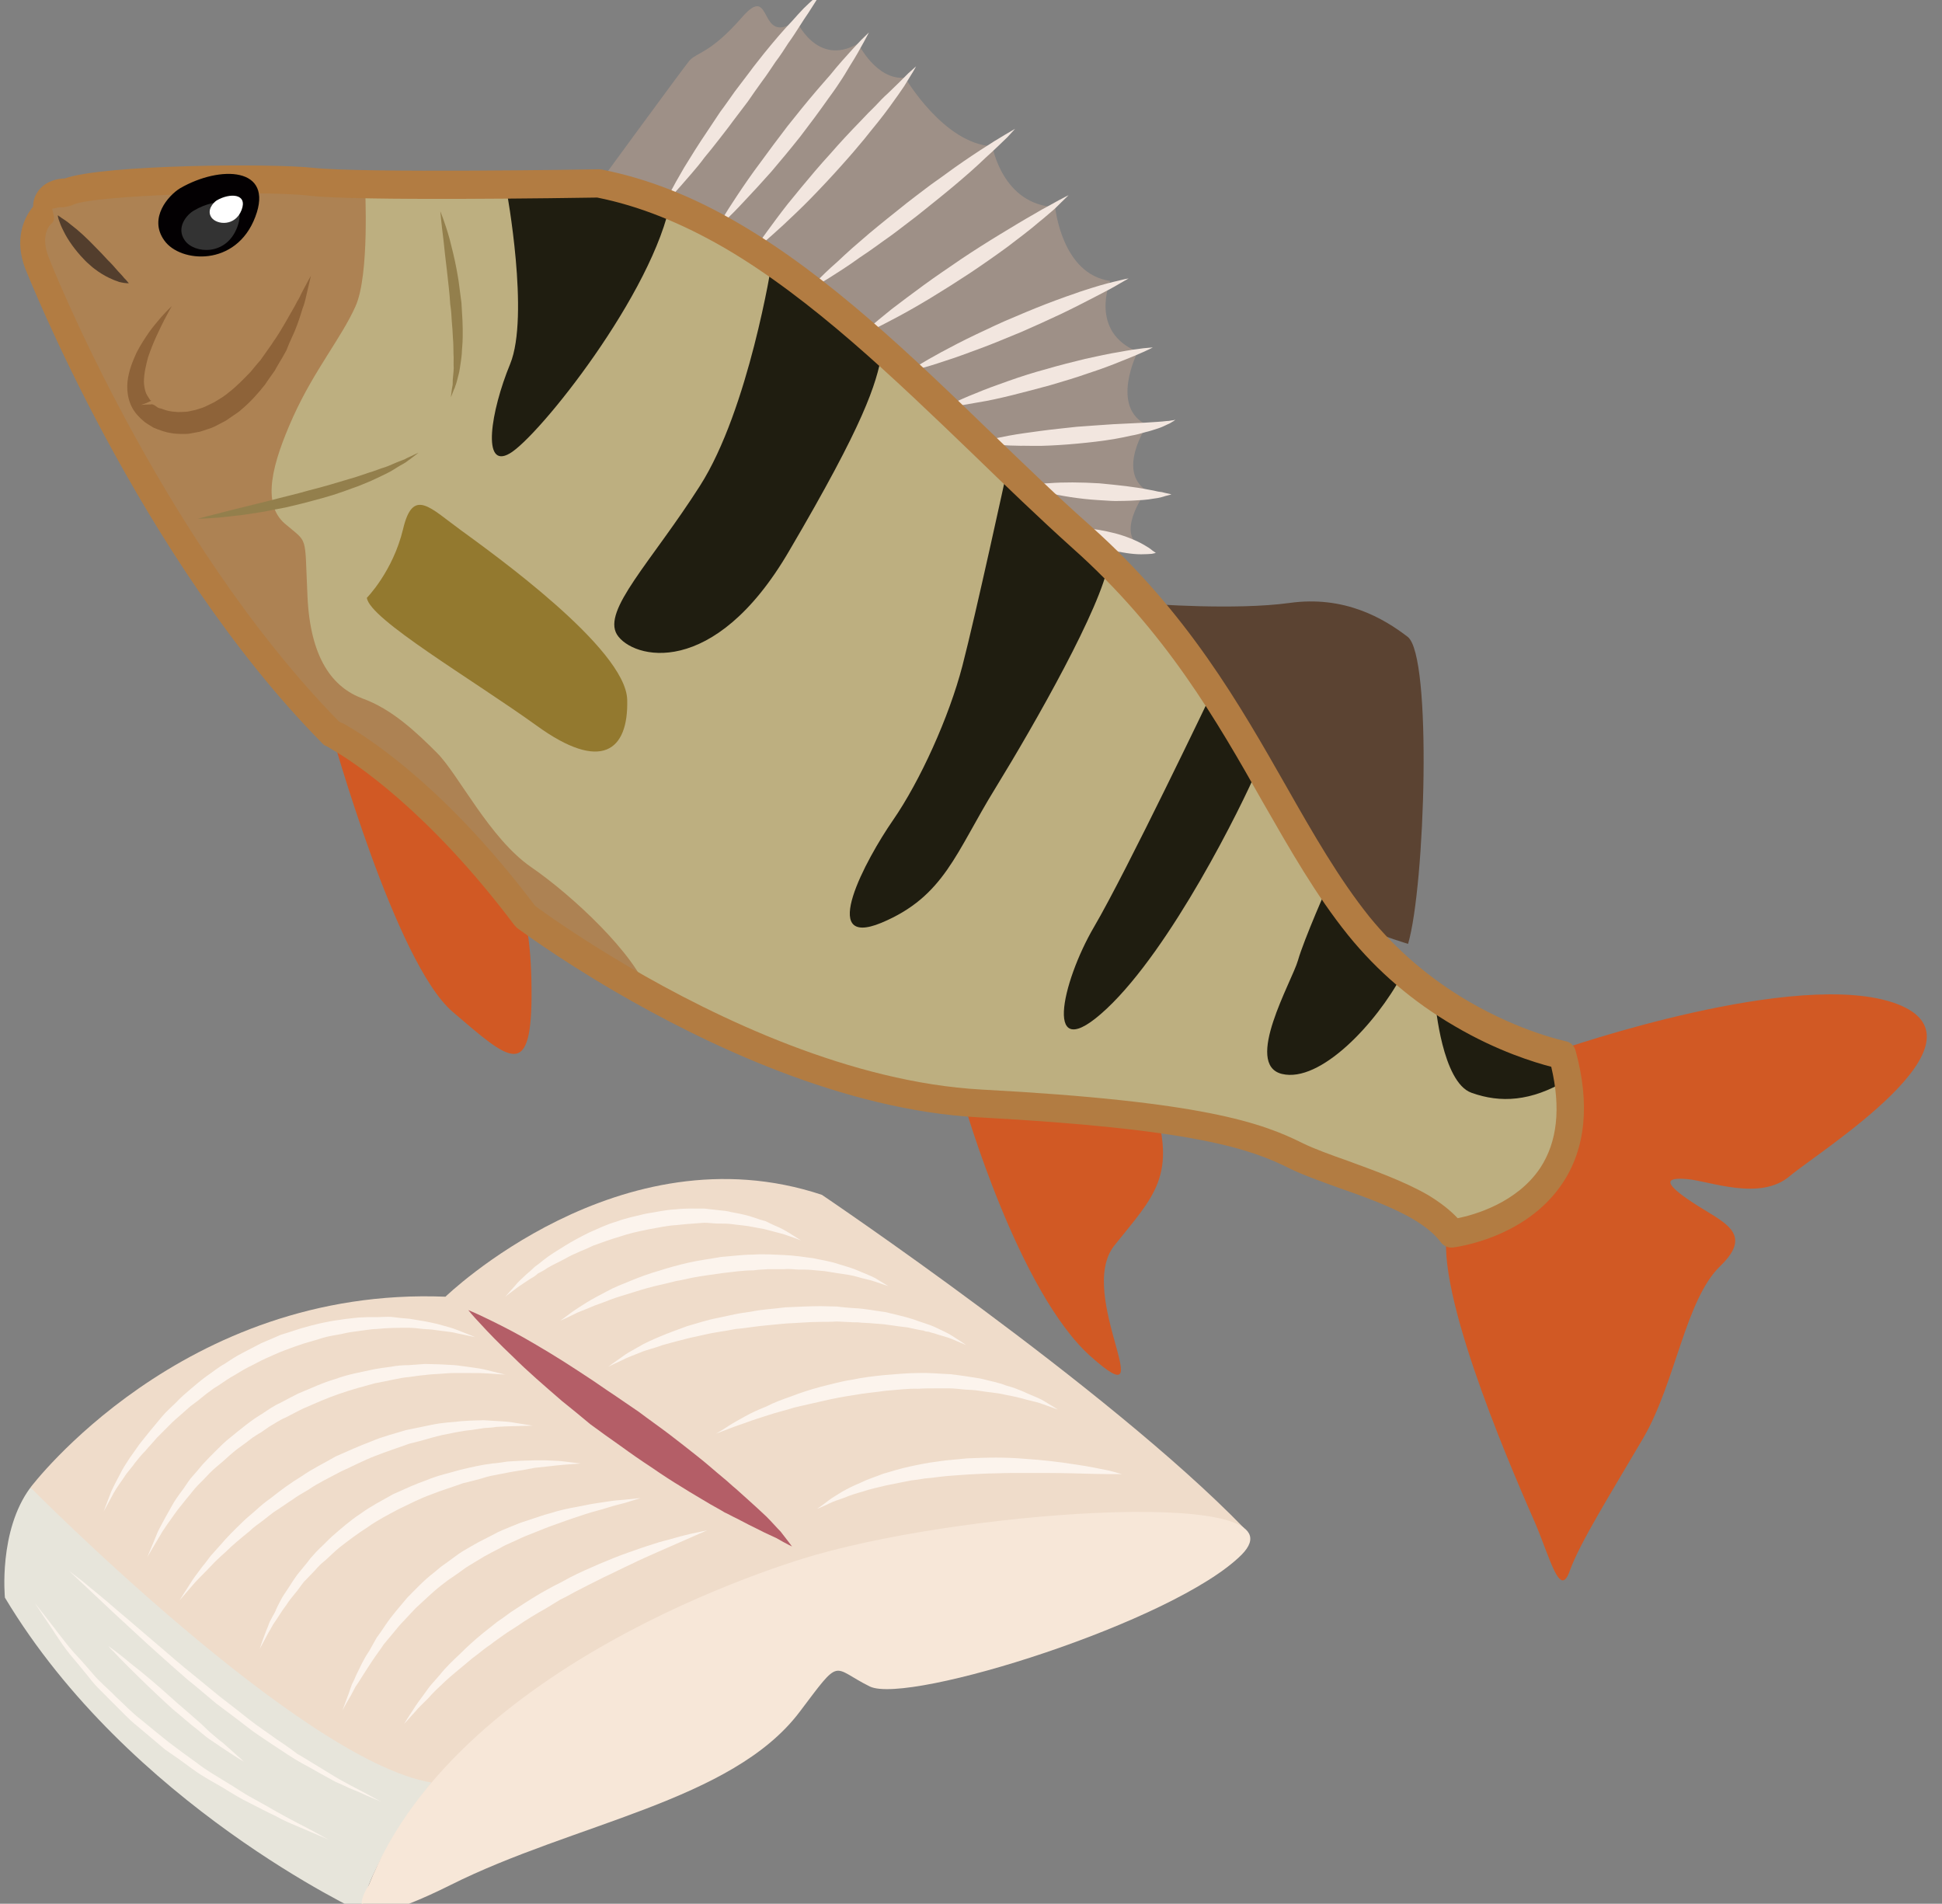 <?xml version="1.0" encoding="UTF-8" standalone="no"?>
<!-- Created with Inkscape (http://www.inkscape.org/) -->

<svg
   xmlns:dc="http://purl.org/dc/elements/1.1/"
   xmlns:cc="http://creativecommons.org/ns#"
   xmlns:rdf="http://www.w3.org/1999/02/22-rdf-syntax-ns#"
   xmlns:svg="http://www.w3.org/2000/svg"
   xmlns="http://www.w3.org/2000/svg"
   xmlns:sodipodi="http://sodipodi.sourceforge.net/DTD/sodipodi-0.dtd"
   xmlns:inkscape="http://www.inkscape.org/namespaces/inkscape"
   width="1636.426mm"
   height="1604.127mm"
   viewBox="0 0 1636.426 1604.127"
   version="1.1"
   id="svg8"
   inkscape:version="0.92.4 (5da689c313, 2019-01-14)"
   sodipodi:docname="Okoun filet.svg">
  <rect x="0" y="0" width="1636.426" height="1604.127" fill="#808080" stroke="none"/>
  <defs
     id="defs2">
    <style
       type="text/css"
       id="style2">
   <![CDATA[
    .fil2 {fill:#F7E7D8;fill-rule:nonzero}
    .fil1 {fill:#E7E5DB;fill-rule:nonzero}
    .fil7 {fill:black;fill-rule:nonzero}
    .fil10 {fill:#3D3633;fill-rule:nonzero}
    .fil9 {fill:#3F3936;fill-rule:nonzero}
    .fil6 {fill:#443D3A;fill-rule:nonzero}
    .fil5 {fill:#9E8F85;fill-rule:nonzero}
    .fil8 {fill:#AAA5A2;fill-rule:nonzero}
    .fil3 {fill:#B45E67;fill-rule:nonzero}
    .fil0 {fill:#EFDCCA;fill-rule:nonzero}
    .fil4 {fill:#FCF4ED;fill-rule:nonzero}
   ]]>
  </style>
    <style
       type="text/css"
       id="style2-9">
   <![CDATA[
    .fil18 {fill:#201C11;fill-rule:nonzero}
    .fil16 {fill:#3D2D0E;fill-rule:nonzero}
    .fil10 {fill:#442F1E;fill-rule:nonzero}
    .fil22 {fill:#514424;fill-rule:nonzero}
    .fil15 {fill:#544219;fill-rule:nonzero}
    .fil9 {fill:#605232;fill-rule:nonzero}
    .fil20 {fill:#756740;fill-rule:nonzero}
    .fil25 {fill:#77644D;fill-rule:nonzero}
    .fil17 {fill:#846939;fill-rule:nonzero}
    .fil24 {fill:#876348;fill-rule:nonzero}
    .fil12 {fill:#938675;fill-rule:nonzero}
    .fil8 {fill:#998C6C;fill-rule:nonzero}
    .fil19 {fill:#9B7359;fill-rule:nonzero}
    .fil11 {fill:#9E9078;fill-rule:nonzero}
    .fil13 {fill:#A7A090;fill-rule:nonzero}
    .fil14 {fill:#BCB5A4;fill-rule:nonzero}
    .fil3 {fill:#BDAA88;fill-rule:nonzero}
    .fil4 {fill:#CCB081;fill-rule:nonzero}
    .fil6 {fill:#CFB484;fill-rule:nonzero}
    .fil23 {fill:#D6C5AE;fill-rule:nonzero}
    .fil5 {fill:#D9A882;fill-rule:nonzero}
    .fil21 {fill:#E2D8C3;fill-rule:nonzero}
    .fil7 {fill:#E6C0A8;fill-rule:nonzero}
    .fil1 {fill:#EBD1A4;fill-rule:nonzero}
    .fil2 {fill:#EBDDC5;fill-rule:nonzero}
    .fil0 {fill:#F7ECD9;fill-rule:nonzero}
   ]]>
  </style>
    <style
       type="text/css"
       id="style2-1">
   <![CDATA[
    .fil12 {fill:#030002;fill-rule:nonzero}
    .fil6 {fill:#1F1D10;fill-rule:nonzero}
    .fil13 {fill:#333333;fill-rule:nonzero}
    .fil7 {fill:#533E2D;fill-rule:nonzero}
    .fil2 {fill:#5B4332;fill-rule:nonzero}
    .fil10 {fill:#8E6339;fill-rule:nonzero}
    .fil9 {fill:#93792F;fill-rule:nonzero}
    .fil8 {fill:#937F4C;fill-rule:nonzero}
    .fil0 {fill:#9E9087;fill-rule:nonzero}
    .fil5 {fill:#AD8253;fill-rule:nonzero}
    .fil11 {fill:#B27C42;fill-rule:nonzero}
    .fil4 {fill:#BDAF80;fill-rule:nonzero}
    .fil3 {fill:#D15924;fill-rule:nonzero}
    .fil1 {fill:#F2E6DF;fill-rule:nonzero}
    .fil14 {fill:white;fill-rule:nonzero}
   ]]>
  </style>
    <style
       type="text/css"
       id="style2-2">
   <![CDATA[
    .fil2 {fill:#F7E7D8;fill-rule:nonzero}
    .fil1 {fill:#E7E5DB;fill-rule:nonzero}
    .fil7 {fill:black;fill-rule:nonzero}
    .fil10 {fill:#3D3633;fill-rule:nonzero}
    .fil9 {fill:#3F3936;fill-rule:nonzero}
    .fil6 {fill:#443D3A;fill-rule:nonzero}
    .fil5 {fill:#9E8F85;fill-rule:nonzero}
    .fil8 {fill:#AAA5A2;fill-rule:nonzero}
    .fil3 {fill:#B45E67;fill-rule:nonzero}
    .fil0 {fill:#EFDCCA;fill-rule:nonzero}
    .fil4 {fill:#FCF4ED;fill-rule:nonzero}
   ]]>
  </style>
  </defs>
  <sodipodi:namedview
     id="base"
     pagecolor="#ffffff"
     bordercolor="#666666"
     borderopacity="1.0"
     inkscape:pageopacity="0.0"
     inkscape:pageshadow="2"
     inkscape:zoom="0.0875"
     inkscape:cx="2957.9047"
     inkscape:cy="3054.4926"
     inkscape:document-units="mm"
     inkscape:current-layer="g3575"
     showgrid="false"
     inkscape:window-width="1920"
     inkscape:window-height="1001"
     inkscape:window-x="-9"
     inkscape:window-y="-9"
     inkscape:window-maximized="1" />
  <g
     inkscape:label="Vrstva 1"
     inkscape:groupmode="layer"
     id="layer1"
     transform="translate(827.287,624.225)">
    <g
       id="g3575"
       transform="matrix(1.894,0,0,-1.894,-131.428,292.18)">
 
 
 

 
 

 
 <g
   transform="matrix(0.136,0.03,0.03,-0.136,-1798.217,1806.436)"
   id="Vrstva_x0020_1-7">

  <path
   d="m 9729,12471 c 0,0 337,-297 366,-320 29,-22 71,-8 195,-100 123,-91 26,107 167,48 0,0 32,161 177,114 0,0 31,128 123,139 0,0 75,233 225,274 0,0 -9,189 154,233 0,0 -26,214 121,268 0,0 -102,144 37,240 0,0 -127,154 -21,235 0,0 -128,121 -47,204 0,0 -116,99 -65,163 0,0 -116,-10 -115,107 l -940,-960 z"
   style="fill:#9e9087;fill-rule:nonzero"
   id="path7-0"
   class="fil0"
   inkscape:connector-curvature="0" />

  <path
   d="m 9918,12580 c 0,0 8,-10 24,-28 15,-18 37,-43 64,-72 28,-29 60,-62 96,-96 18,-17 36,-35 55,-53 20,-17 39,-35 59,-53 20,-17 40,-34 60,-51 19,-17 40,-33 59,-49 39,-31 76,-59 109,-81 16,-12 31,-22 44,-31 14,-9 27,-16 37,-22 20,-12 31,-18 31,-18 0,0 -9,10 -25,26 -9,9 -19,19 -30,30 -12,11 -25,24 -39,38 -14,14 -29,29 -46,44 -16,16 -33,33 -52,49 -18,17 -36,35 -56,52 -19,17 -39,35 -58,53 -20,17 -40,34 -60,51 -19,17 -39,33 -58,49 -19,16 -38,31 -56,45 -17,15 -34,28 -50,40 -32,24 -58,43 -78,57 -19,13 -30,20 -30,20 z"
   style="fill:#f2e6df;fill-rule:nonzero"
   id="path9-3"
   class="fil1"
   inkscape:connector-curvature="0" />

  <path
   d="m 10066,12692 c 0,0 8,-9 23,-25 15,-16 37,-38 64,-64 27,-26 59,-56 94,-86 35,-31 72,-63 110,-95 38,-31 77,-62 114,-90 18,-14 37,-27 54,-40 16,-13 32,-25 47,-36 30,-22 56,-40 74,-52 19,-12 29,-18 29,-18 0,0 -7,9 -22,26 -14,16 -35,40 -61,66 -13,14 -27,29 -43,44 -15,15 -32,30 -49,45 -35,32 -72,64 -110,96 -38,31 -78,62 -115,90 -37,27 -73,52 -104,73 -30,21 -57,38 -75,49 -19,11 -30,17 -30,17 z"
   style="fill:#f2e6df;fill-rule:nonzero"
   id="path11-9"
   class="fil1"
   inkscape:connector-curvature="0" />

  <path
   d="m 10167,12786 c 0,0 9,-9 25,-24 16,-14 39,-35 67,-59 14,-12 29,-25 45,-38 17,-13 34,-27 52,-41 36,-28 75,-58 115,-86 39,-29 80,-57 118,-82 19,-13 37,-25 55,-36 17,-12 34,-23 50,-32 31,-19 57,-35 75,-47 19,-11 30,-17 30,-17 0,0 -8,10 -23,25 -8,8 -17,18 -28,29 -11,10 -23,22 -37,34 -27,25 -60,53 -96,81 -18,15 -36,29 -56,44 -19,15 -39,29 -58,43 -40,29 -81,57 -119,82 -38,25 -75,47 -107,66 -31,18 -58,33 -77,43 -19,10 -31,15 -31,15 z"
   style="fill:#f2e6df;fill-rule:nonzero"
   id="path13-1"
   class="fil1"
   inkscape:connector-curvature="0" />

  <path
   d="m 10307,12949 c 0,0 11,-8 31,-21 19,-12 47,-30 82,-49 17,-10 35,-21 55,-32 20,-11 41,-22 63,-34 22,-11 44,-23 67,-34 24,-12 47,-23 71,-35 23,-11 47,-22 71,-33 23,-11 47,-20 69,-30 45,-20 88,-37 125,-51 37,-14 68,-25 90,-32 22,-7 34,-11 34,-11 0,0 -11,8 -30,21 -20,12 -48,30 -82,49 -34,21 -74,43 -118,66 -22,11 -44,23 -67,34 -24,12 -47,23 -71,35 -24,11 -47,22 -71,33 -23,11 -47,20 -69,30 -23,10 -45,19 -66,27 -21,9 -40,17 -59,24 -37,14 -68,25 -90,32 -22,7 -35,11 -35,11 z"
   style="fill:#f2e6df;fill-rule:nonzero"
   id="path15-3"
   class="fil1"
   inkscape:connector-curvature="0" />

  <path
   d="m 10444,13124 c 0,0 11,-7 30,-17 19,-11 47,-25 81,-42 34,-16 74,-34 117,-53 43,-19 89,-37 136,-56 46,-18 93,-35 137,-50 44,-15 85,-29 121,-40 18,-6 34,-11 49,-15 14,-4 27,-8 37,-11 21,-6 34,-9 34,-9 0,0 -11,7 -29,18 -10,6 -21,14 -35,21 -14,7 -29,16 -46,24 -33,18 -73,36 -116,56 -43,19 -89,38 -135,56 -47,18 -94,35 -138,50 -44,15 -86,28 -122,38 -36,10 -66,18 -88,23 -21,5 -33,7 -33,7 z"
   style="fill:#f2e6df;fill-rule:nonzero"
   id="path17-3"
   class="fil1"
   inkscape:connector-curvature="0" />

  <path
   d="m 10567,13271 c 0,0 11,-5 31,-12 20,-7 49,-16 83,-26 35,-10 76,-21 119,-31 44,-10 90,-21 137,-29 47,-9 94,-17 138,-23 22,-3 44,-6 64,-8 20,-3 40,-4 58,-6 35,-3 65,-4 86,-4 21,-1 33,0 33,0 0,0 -12,4 -32,10 -21,7 -49,15 -84,24 -34,9 -75,20 -118,30 -44,10 -91,20 -137,29 -47,8 -94,17 -138,23 -44,6 -85,12 -121,15 -36,4 -65,6 -86,7 -21,1 -33,1 -33,1 z"
   style="fill:#f2e6df;fill-rule:nonzero"
   id="path19-6"
   class="fil1"
   inkscape:connector-curvature="0" />

  <path
   d="m 10652,13407 c 0,0 11,-3 30,-7 19,-4 46,-10 78,-15 32,-6 70,-11 111,-16 40,-5 83,-9 127,-11 43,-3 87,-4 127,-5 41,0 79,0 111,2 33,1 60,3 79,5 18,2 29,4 29,4 0,0 -11,3 -30,7 -19,4 -46,9 -78,14 -33,6 -71,11 -111,15 -40,5 -83,8 -126,11 -43,2 -87,4 -127,5 -41,1 -79,1 -111,-1 -33,-1 -60,-3 -79,-4 -19,-2 -30,-4 -30,-4 z"
   style="fill:#f2e6df;fill-rule:nonzero"
   id="path21-5"
   class="fil1"
   inkscape:connector-curvature="0" />

  <path
   d="m 10734,13540 c 0,0 10,0 28,-1 17,0 42,0 72,1 31,1 65,4 102,7 38,3 77,8 116,12 39,6 78,11 115,17 36,6 70,12 100,17 14,2 27,4 39,6 12,2 22,3 31,4 9,2 15,1 20,2 5,0 8,0 8,0 0,0 -3,1 -7,3 -5,1 -12,5 -21,6 -9,2 -20,5 -32,6 -12,1 -27,3 -42,3 -15,1 -31,2 -49,1 -17,0 -35,0 -54,-1 -38,-2 -77,-6 -117,-11 -40,-5 -79,-11 -115,-18 -19,-4 -36,-8 -53,-12 -16,-3 -32,-8 -46,-11 -29,-8 -53,-16 -70,-21 -16,-6 -25,-10 -25,-10 z"
   style="fill:#f2e6df;fill-rule:nonzero"
   id="path23-1"
   class="fil1"
   inkscape:connector-curvature="0" />

  <path
   d="m 10853,13708 c 0,0 8,0 21,1 13,1 32,3 53,7 44,6 101,19 157,35 28,9 55,18 81,27 25,9 49,18 69,27 10,4 19,8 27,12 9,3 16,6 21,9 12,5 19,9 19,9 0,0 -7,1 -21,1 -6,1 -15,1 -24,1 -9,-1 -19,-1 -30,-2 -12,-1 -24,-3 -36,-5 -13,-2 -26,-4 -40,-7 -13,-3 -27,-5 -41,-9 -14,-4 -28,-8 -42,-12 -56,-16 -111,-38 -150,-57 -20,-10 -36,-19 -47,-26 -11,-6 -17,-11 -17,-11 z"
   style="fill:#f2e6df;fill-rule:nonzero"
   id="path25-7"
   class="fil1"
   inkscape:connector-curvature="0" />

  <path
   d="m 10960,13873 c 0,0 5,0 13,1 9,1 20,3 34,7 27,7 60,21 92,37 31,16 60,36 81,55 10,9 18,17 23,24 6,6 9,10 9,10 0,0 -5,0 -13,0 -8,-1 -20,-3 -34,-6 -27,-6 -61,-19 -93,-36 -32,-17 -61,-38 -81,-57 -10,-10 -18,-18 -23,-25 -6,-6 -8,-10 -8,-10 z"
   style="fill:#f2e6df;fill-rule:nonzero"
   id="path27-3"
   class="fil1"
   inkscape:connector-curvature="0" />

  <path
   d="m 11156,14161 c 0,0 264,80 439,94 176,14 282,112 345,187 64,76 -117,789 -210,958 0,0 -63,-34 -141,-90 l -330,-420 z"
   style="fill:#5b4332;fill-rule:nonzero"
   id="path29-7"
   class="fil2"
   inkscape:connector-curvature="0" />

  <path
   d="m 10235,15590 c 0,0 39,629 222,880 183,252 -7,-204 149,-331 157,-127 248,-174 219,-432 0,0 -425,-219 -590,-117 z"
   style="fill:#d15924;fill-rule:nonzero"
   id="path31-9"
   class="fil3"
   inkscape:connector-curvature="0" />

  <path
   d="m 12133,15835 c 0,0 799,-95 1081,89 282,185 -342,405 -453,463 -110,59 -254,-40 -322,-61 -69,-22 -78,-4 1,77 78,81 174,136 42,217 -132,81 -219,332 -358,483 -139,150 -270,283 -321,364 -50,81 -52,-48 -75,-172 -24,-123 -153,-751 -77,-965 l 199,-285 z"
   style="fill:#d15924;fill-rule:nonzero"
   id="path33-2"
   class="fil3"
   inkscape:connector-curvature="0" />

  <path
   d="m 8517,14002 c 0,0 41,762 186,953 145,192 200,276 262,-20 63,-297 -4,-318 -4,-318 l -68,-342 z"
   style="fill:#d15924;fill-rule:nonzero"
   id="path35-8"
   class="fil3"
   inkscape:connector-curvature="0" />

  <path
   d="m 9729,12471 c 0,0 -753,-153 -896,-203 -143,-49 -686,-157 -770,-135 0,0 -75,-20 -74,46 0,0 -83,39 -64,155 0,0 148,960 592,1668 0,0 245,193 478,705 0,0 603,706 1290,897 687,190 843,293 951,381 108,87 372,208 431,349 0,0 495,50 468,-481 0,0 -353,-154 -546,-543 -194,-389 -220,-882 -597,-1404 -378,-521 -717,-1198 -1263,-1435 z"
   style="fill:#bdaf80;fill-rule:nonzero"
   id="path37-9"
   class="fil4"
   inkscape:connector-curvature="0" />

  <path
   d="m 9326,15029 c -15,-129 -168,-353 -279,-472 -110,-118 -163,-340 -215,-421 -51,-80 -111,-168 -195,-221 -84,-54 -136,-159 -101,-358 34,-198 39,-161 -21,-241 -59,-79 2,-196 100,-328 98,-131 205,-213 270,-301 66,-88 112,-366 112,-366 l -3,-9 c -72,-18 -131,-33 -161,-44 -143,-49 -686,-157 -769,-135 0,0 -76,-20 -75,46 0,0 -83,39 -64,155 0,0 148,960 593,1668 0,0 244,193 477,705 0,0 126,147 328,325 z"
   style="fill:#ad8253;fill-rule:nonzero"
   id="path39-9"
   class="fil5"
   inkscape:connector-curvature="0" />

  <path
   d="m 10214,12837 c 0,0 -173,442 -378,647 -205,205 -391,321 -361,407 31,86 270,209 594,-142 325,-350 386,-459 426,-553 0,0 -205,-288 -281,-359 z"
   style="fill:#1f1d10;fill-rule:nonzero"
   id="path41-7"
   class="fil6"
   inkscape:connector-curvature="0" />

  <path
   d="m 10802,13653 c 0,0 -194,422 -271,573 -77,151 -212,331 -323,434 -111,103 -324,350 -107,312 216,-39 281,-169 449,-342 168,-174 456,-493 508,-625 0,0 -188,-289 -256,-352 z"
   style="fill:#1f1d10;fill-rule:nonzero"
   id="path43-6"
   class="fil6"
   inkscape:connector-curvature="0" />

  <path
   d="m 11290,14483 c 0,0 -388,497 -528,648 -139,150 -261,409 -17,264 244,-145 559,-537 637,-646 0,0 -24,-203 -92,-266 z"
   style="fill:#1f1d10;fill-rule:nonzero"
   id="path45-5"
   class="fil6"
   inkscape:connector-curvature="0" />

  <path
   d="m 11526,15154 c 0,0 -119,162 -151,222 -33,61 -242,287 -128,343 113,55 328,-92 442,-225 0,0 -183,-251 -163,-340 z"
   style="fill:#1f1d10;fill-rule:nonzero"
   id="path47-4"
   class="fil6"
   inkscape:connector-curvature="0" />

  <path
   d="m 11774,15606 c 0,0 -33,249 51,302 84,53 180,68 305,27 l 5,-82 c 0,0 -310,-192 -361,-247 z"
   style="fill:#1f1d10;fill-rule:nonzero"
   id="path49-8"
   class="fil6"
   inkscape:connector-curvature="0" />

  <path
   d="m 9436,12431 c 0,0 -14,406 -108,542 -94,135 -162,311 -63,279 100,-31 561,-403 678,-682 0,0 -181,-84 -214,-99 0,0 -214,-49 -293,-40 z"
   style="fill:#1f1d10;fill-rule:nonzero"
   id="path51-4"
   class="fil6"
   inkscape:connector-curvature="0" />

  <path
   d="m 8019,12198 c 0,0 4,4 10,11 6,6 15,15 24,27 20,23 42,55 62,88 10,16 20,32 29,48 10,15 18,30 25,43 4,6 7,12 10,17 3,6 5,10 8,14 4,8 7,13 7,13 0,0 -6,-1 -14,-4 -5,-2 -10,-4 -16,-7 -5,-4 -12,-7 -18,-12 -13,-9 -27,-21 -40,-35 -6,-7 -13,-14 -19,-23 -6,-8 -12,-16 -17,-25 -21,-34 -37,-72 -44,-102 -4,-15 -6,-28 -7,-38 -1,-9 0,-15 0,-15 z"
   style="fill:#533e2d;fill-rule:nonzero"
   id="path53-7"
   class="fil7"
   inkscape:connector-curvature="0" />

  <path
   d="m 8247,13241 c 0,0 47,-2 116,-4 34,-1 75,-2 118,-3 43,-2 89,-2 134,-5 46,-1 92,-5 135,-8 21,-1 42,-4 62,-6 19,-1 38,-5 55,-6 17,-2 32,-6 46,-8 7,-1 14,-2 20,-3 6,-2 11,-3 16,-4 20,-5 32,-7 32,-7 0,0 -11,5 -30,14 -5,2 -10,4 -16,7 -5,2 -12,4 -19,6 -13,4 -29,11 -46,15 -17,4 -36,9 -56,13 -19,3 -40,8 -62,10 -22,3 -44,6 -67,8 -23,2 -46,3 -70,4 -23,1 -46,2 -69,2 -23,1 -45,-1 -67,-1 -21,0 -42,-2 -62,-3 -20,-1 -39,-3 -56,-5 -69,-6 -114,-16 -114,-16 z"
   style="fill:#937f4c;fill-rule:nonzero"
   id="path55-9"
   class="fil8"
   inkscape:connector-curvature="0" />

  <path
   d="m 9215,12449 c 0,0 7,37 10,93 1,28 2,61 1,96 -1,18 -1,36 -3,54 -2,19 -3,38 -5,57 -3,18 -6,37 -9,56 -3,18 -7,36 -11,53 -4,18 -10,34 -14,50 -5,16 -11,31 -16,44 -5,14 -12,25 -17,36 -3,5 -5,10 -8,14 -3,5 -5,9 -8,12 -9,14 -15,22 -15,22 0,0 3,-9 9,-25 2,-4 3,-8 5,-12 1,-5 3,-10 4,-16 3,-11 8,-23 11,-36 2,-14 7,-29 9,-44 3,-16 7,-32 9,-49 3,-18 6,-35 8,-53 3,-18 6,-37 7,-55 6,-37 9,-74 13,-109 3,-34 7,-67 10,-95 5,-55 10,-93 10,-93 z"
   style="fill:#937f4c;fill-rule:nonzero"
   id="path57-5"
   class="fil8"
   inkscape:connector-curvature="0" />

  <path
   d="m 8720,13604 c 0,0 99,-64 160,-189 60,-125 99,-48 180,43 80,91 433,482 402,643 -31,161 -131,209 -300,19 -170,-190 -449,-448 -442,-516 z"
   style="fill:#93792f;fill-rule:nonzero"
   id="path59-3"
   class="fil9"
   inkscape:connector-curvature="0" />

  <path
   d="m 8312,12560 c 0,0 -13,14 -33,38 -20,25 -49,60 -76,105 -12,23 -24,48 -30,74 -2,12 -3,25 -1,37 1,5 3,11 5,16 1,3 2,5 3,8 l 3,3 -18,4 -18,2 v 0 c 0,-1 33,5 30,5 h 3 c 6,0 13,8 18,14 5,5 10,5 15,9 10,7 23,13 37,17 3,1 6,2 10,3 l 11,2 c 7,1 14,3 21,3 h 23 l 23,-2 c 8,-1 15,-3 23,-5 8,-2 15,-3 23,-6 l 23,-8 c 7,-3 15,-6 22,-10 30,-14 57,-32 84,-50 13,-10 25,-20 38,-29 12,-11 23,-21 34,-31 6,-6 12,-10 17,-16 5,-5 11,-10 16,-15 10,-10 20,-20 29,-30 18,-19 34,-38 50,-55 3,-4 7,-8 10,-12 4,-4 7,-7 10,-11 6,-8 12,-15 17,-21 20,-24 33,-38 33,-38 0,0 -8,17 -22,46 -7,14 -14,32 -27,51 -11,20 -24,42 -40,65 -8,11 -17,23 -26,35 -4,6 -9,13 -13,19 -5,6 -11,12 -16,18 -11,12 -23,24 -34,37 -13,12 -26,23 -39,36 -28,23 -58,45 -93,63 -8,5 -17,8 -27,12 l -27,11 c -9,3 -19,5 -29,8 -10,3 -19,5 -30,6 l -30,3 -31,-1 c -10,0 -20,-3 -30,-5 l -15,-4 c -5,-1 -9,-3 -14,-5 -19,-7 -36,-18 -53,-30 -8,-8 -16,-15 -23,-23 -5,-7 -10,-13 -14,-20 -26,-40 -23,-84 -12,-118 12,-35 31,-61 48,-84 18,-22 37,-40 54,-56 17,-15 33,-27 46,-37 26,-19 42,-28 42,-28 z"
   style="fill:#8e6339;fill-rule:nonzero"
   id="path61-1"
   class="fil10"
   inkscape:connector-curvature="0" />

  <path
   d="m 9033,14681 c 19,22 111,125 249,253 243,225 616,515 1017,627 682,189 851,296 966,389 30,24 77,54 127,85 75,48 161,102 226,161 35,33 60,64 78,94 54,1 195,-7 292,-100 71,-69 106,-172 104,-308 -47,-24 -157,-85 -274,-194 -113,-104 -203,-224 -269,-356 -73,-147 -122,-306 -175,-475 -86,-281 -185,-600 -419,-923 -83,-116 -166,-241 -246,-362 -194,-291 -394,-592 -630,-811 -121,-111 -240,-192 -365,-247 -69,-14 -758,-155 -897,-204 -147,-51 -678,-152 -744,-134 -8,2 -29,2 -36,0 -5,-1 5,-2 -31,-2 v 3 c 0,18 3,35 -13,43 -5,2 -44,28 -31,105 1,10 154,955 586,1646 4,4 13,9 21,17 76,70 274,278 464,693 z m 188,320 c -160,-148 -256,-260 -260,-264 -2,-3 -4,-7 -6,-10 -190,-417 -389,-620 -446,-672 -12,-12 -19,-18 -20,-18 -4,-3 -7,-7 -9,-11 -444,-706 -597,-1674 -599,-1683 -15,-97 28,-159 67,-189 5,-24 19,-39 30,-48 30,-24 69,-22 88,-18 129,-17 657,95 783,138 139,48 883,200 890,201 3,1 6,2 9,3 135,59 264,145 392,264 244,226 447,531 643,827 80,120 162,244 245,358 242,335 342,661 431,948 51,165 100,322 169,462 62,123 146,235 251,332 143,132 274,190 275,191 15,6 24,20 25,36 9,176 -36,313 -132,405 -153,147 -377,126 -387,125 -15,-2 -28,-12 -34,-26 -12,-27 -35,-57 -69,-89 -59,-55 -142,-107 -215,-152 -52,-33 -100,-63 -135,-91 -108,-88 -269,-189 -935,-374 -417,-115 -802,-415 -1051,-645 z"
   style="fill:#b27c42;fill-rule:nonzero"
   id="path63-9"
   class="fil11"
   inkscape:connector-curvature="0" />

  <path
   d="m 8419,12198 c -41,14 -120,71 -85,152 34,81 206,133 300,-11 94,-143 -74,-186 -215,-141 z"
   style="fill:#030002;fill-rule:nonzero"
   id="path65-6"
   class="fil12"
   inkscape:connector-curvature="0" />

  <path
   d="m 8447,12277 c -24,7 -69,40 -49,87 20,48 119,78 173,-6 54,-83 -43,-108 -124,-81 z"
   style="fill:#333333;fill-rule:nonzero"
   id="path67-3"
   class="fil13"
   inkscape:connector-curvature="0" />

  <path
   d="m 8525,12261 c -13,5 -39,24 -28,50 12,27 68,44 99,-3 31,-47 -24,-62 -71,-47 z"
   style="fill:#ffffff;fill-rule:nonzero"
   id="path69-5"
   class="fil14"
   inkscape:connector-curvature="0" />

 </g>


 
 <g
   transform="matrix(0.175,0,0,-0.175,-1780.09,2653.752)"
   id="Vrstva_x0020_1">

  <g
   id="_682267304">
   <path
   d="m 8150,16181 c 0,0 385,-512 1055,-485 0,0 443,-430 957,-259 0,0 728,491 1073,847 0,0 -566,191 -590,184 -23,-7 -523,157 -523,157 0,0 -643,307 -672,307 -29,0 -385,151 -432,130 -46,-21 -425,-341 -425,-341 l -309,-301 z"
   style="fill:#efdcca;fill-rule:nonzero"
   id="path7"
   class="fil0"
   inkscape:connector-curvature="0" />

   <path
   d="m 8992,17261 c 0,0 -592,-274 -907,-800 0,0 -17,-170 65,-280 0,0 686,694 1019,750 0,0 -169,216 -177,330 z"
   style="fill:#e7e5db;fill-rule:nonzero"
   id="path9"
   class="fil1"
   inkscape:connector-curvature="0" />

   <path
   d="m 10147,16352 c 0,0 -901,246 -1137,840 0,0 -108,157 207,0 315,-158 716,-213 888,-440 108,-143 80,-114 179,-65 99,47 775,-165 945,-335 169,-171 -671,-117 -1082,0 z"
   style="fill:#f7e7d8;fill-rule:nonzero"
   id="path11"
   class="fil2"
   inkscape:connector-curvature="0" />

   <path
   d="m 9263,15730 c 0,0 15,6 40,18 25,12 60,29 101,52 42,24 89,52 139,85 25,16 50,33 76,51 26,17 51,35 78,53 25,19 51,37 76,56 25,19 49,38 73,57 23,18 45,38 67,56 10,8 20,18 30,26 10,9 20,18 29,26 18,16 34,31 49,45 14,14 26,28 36,38 19,24 29,38 29,38 0,0 -15,-7 -39,-21 -12,-6 -27,-12 -44,-21 -17,-8 -36,-18 -57,-29 -11,-5 -21,-11 -32,-16 -11,-7 -23,-13 -35,-20 -23,-14 -48,-28 -73,-44 -25,-15 -51,-32 -77,-50 -26,-17 -52,-35 -78,-54 -26,-18 -52,-37 -78,-56 -24,-20 -48,-40 -72,-59 -45,-39 -88,-76 -123,-111 -36,-34 -64,-63 -84,-85 -20,-21 -31,-35 -31,-35 z"
   style="fill:#b45e67;fill-rule:nonzero"
   id="path13"
   class="fil3"
   inkscape:connector-curvature="0" />

   <path
   d="m 9281,15799 c 0,0 -17,-4 -47,-10 -14,-4 -33,-5 -53,-8 -10,-2 -21,-2 -33,-3 -11,-1 -23,-3 -36,-3 -26,0 -53,0 -82,3 -7,0 -15,1 -22,2 -7,1 -15,2 -22,3 -15,2 -31,4 -46,8 -16,3 -32,5 -48,10 -15,5 -31,9 -47,14 -16,5 -32,11 -48,17 -16,6 -31,13 -47,20 -16,7 -31,16 -46,23 -16,8 -30,18 -45,26 -15,9 -29,20 -43,28 -14,10 -27,20 -40,31 -7,5 -13,10 -20,15 -6,5 -12,11 -18,16 -12,11 -25,21 -35,32 -11,11 -22,22 -32,32 -10,12 -20,22 -29,33 -10,10 -18,20 -26,30 -7,10 -15,19 -22,28 -13,20 -25,35 -33,50 -16,30 -25,46 -25,46 0,0 7,-18 19,-50 7,-16 17,-34 28,-55 6,-11 13,-21 20,-32 8,-11 16,-23 24,-34 9,-11 18,-23 28,-35 9,-11 20,-24 30,-36 11,-13 23,-23 35,-35 12,-13 25,-24 38,-35 13,-11 27,-23 41,-33 15,-10 29,-22 44,-30 15,-10 30,-20 46,-28 16,-8 32,-17 48,-25 17,-7 33,-14 49,-21 17,-5 34,-11 50,-16 34,-10 67,-18 99,-22 17,-3 32,-4 48,-6 8,0 16,-1 23,-1 8,0 16,0 23,0 15,0 29,-2 44,0 14,2 27,3 40,4 26,4 49,8 70,13 21,6 39,10 53,16 29,11 45,18 45,18 z"
   style="fill:#fcf4ed;fill-rule:nonzero"
   id="path15"
   class="fil4"
   inkscape:connector-curvature="0" />

   <path
   d="m 9357,15894 c 0,0 -17,-1 -46,-3 -15,-1 -32,-1 -52,-1 -10,0 -21,0 -32,0 -11,0 -22,1 -35,2 -12,1 -25,1 -38,3 -13,1 -26,3 -40,5 -14,1 -29,4 -43,7 -15,3 -29,6 -45,9 -29,8 -60,16 -91,27 -30,10 -61,24 -91,37 -15,7 -29,15 -45,23 -15,6 -29,16 -43,24 -7,5 -13,9 -20,14 -8,4 -14,9 -21,13 -13,10 -26,20 -39,29 -13,10 -25,21 -36,31 -12,10 -24,20 -35,31 -10,11 -20,21 -30,31 -10,10 -18,22 -27,32 -8,10 -16,20 -24,30 -7,10 -14,19 -20,28 -7,9 -12,18 -18,26 -5,8 -9,16 -13,22 -17,29 -26,44 -26,44 0,0 7,-17 20,-48 3,-7 6,-16 11,-25 4,-8 10,-18 15,-28 6,-10 11,-20 18,-32 6,-11 14,-22 22,-33 9,-11 16,-24 25,-35 10,-11 20,-23 30,-35 11,-12 22,-23 34,-35 11,-11 23,-23 36,-33 26,-21 53,-44 82,-61 15,-10 29,-20 45,-27 15,-8 30,-16 46,-24 32,-13 63,-28 95,-37 32,-12 64,-17 95,-24 15,-3 31,-5 46,-7 15,-3 30,-4 44,-4 14,-1 29,-2 42,-3 13,0 27,1 39,1 13,1 24,1 36,2 12,1 22,3 32,4 21,3 38,5 52,9 29,7 45,11 45,11 z"
   style="fill:#fcf4ed;fill-rule:nonzero"
   id="path17"
   class="fil4"
   inkscape:connector-curvature="0" />

   <path
   d="m 9427,16024 c 0,0 -16,0 -44,1 -14,0 -31,1 -49,2 -10,2 -20,2 -31,3 -11,2 -22,3 -33,5 -24,2 -49,8 -75,13 -13,3 -27,7 -41,11 -13,4 -27,7 -42,11 -27,10 -56,19 -86,31 -29,11 -57,26 -86,39 -28,15 -58,29 -84,47 -14,8 -28,16 -40,25 -13,8 -26,18 -39,26 -13,8 -24,18 -36,27 -12,9 -24,17 -34,27 -22,18 -43,35 -61,53 -9,8 -18,16 -27,25 -8,8 -15,16 -22,23 -15,15 -28,28 -37,39 -20,23 -31,36 -31,36 0,0 9,-15 26,-41 8,-13 19,-28 32,-45 7,-8 14,-18 21,-27 8,-9 16,-18 25,-28 17,-20 36,-39 58,-60 10,-10 22,-19 34,-30 11,-10 23,-20 36,-29 25,-20 51,-39 79,-56 27,-19 57,-33 86,-50 30,-13 60,-27 90,-38 30,-13 60,-20 89,-29 15,-3 29,-6 44,-9 14,-3 28,-6 42,-8 14,-2 27,-3 40,-4 13,-2 25,-2 37,-3 12,0 23,-1 34,-1 11,1 22,1 32,2 19,1 36,2 50,5 27,4 43,7 43,7 z"
   style="fill:#fcf4ed;fill-rule:nonzero"
   id="path19"
   class="fil4"
   inkscape:connector-curvature="0" />

   <path
   d="m 9549,16120 c 0,0 -15,1 -41,3 -14,1 -29,3 -48,5 -8,1 -18,2 -28,3 -11,2 -21,4 -32,6 -22,3 -46,8 -72,13 -12,2 -25,6 -38,10 -13,3 -26,7 -40,10 -27,10 -55,18 -82,29 -28,10 -55,24 -82,37 -26,14 -54,28 -79,46 -25,16 -49,34 -72,52 -11,9 -22,20 -32,29 -5,5 -11,9 -16,14 -5,5 -10,10 -14,15 -10,10 -19,20 -28,29 -8,10 -15,21 -23,30 -7,9 -15,18 -21,28 -7,9 -13,18 -18,26 -6,9 -11,17 -16,24 -4,7 -8,15 -12,21 -14,26 -22,41 -22,41 0,0 5,-17 16,-45 3,-7 6,-15 9,-23 4,-8 9,-17 14,-26 4,-10 9,-20 15,-31 5,-10 12,-19 19,-30 7,-11 14,-22 22,-33 9,-11 18,-22 27,-33 4,-6 9,-12 14,-17 5,-6 10,-11 15,-16 11,-10 21,-21 33,-32 23,-20 47,-41 73,-58 26,-19 54,-33 82,-49 29,-13 57,-26 86,-36 28,-12 58,-18 85,-26 29,-7 56,-13 81,-16 14,-1 26,-3 39,-5 12,-1 23,-1 35,-2 11,0 22,-1 33,-1 10,0 20,0 29,0 19,1 34,1 48,3 26,3 41,5 41,5 z"
   style="fill:#fcf4ed;fill-rule:nonzero"
   id="path21"
   class="fil4"
   inkscape:connector-curvature="0" />

   <path
   d="m 9701,16208 c 0,0 -14,4 -39,12 -12,3 -28,7 -44,12 -18,6 -37,10 -58,17 -21,7 -43,14 -67,23 -24,8 -48,18 -73,28 -14,5 -26,11 -39,17 -13,6 -26,11 -39,19 -12,6 -25,13 -38,20 -13,8 -25,15 -38,23 -12,7 -24,17 -36,25 l -19,13 -17,13 c -23,18 -44,39 -65,58 -10,11 -20,21 -29,31 -10,10 -19,21 -27,31 -9,11 -17,20 -25,30 -7,11 -15,21 -21,30 -14,20 -25,38 -36,55 -5,8 -10,16 -15,23 -4,8 -8,15 -11,21 -15,25 -22,39 -22,39 0,0 6,-16 16,-43 2,-7 5,-14 8,-23 4,-8 8,-16 12,-26 9,-18 18,-39 32,-59 6,-11 13,-23 19,-34 8,-11 16,-22 23,-33 16,-24 36,-46 55,-69 21,-21 42,-44 67,-63 l 18,-15 18,-13 c 13,-9 25,-19 38,-27 14,-8 27,-16 40,-23 14,-7 27,-14 41,-21 12,-7 26,-12 40,-18 13,-5 26,-11 40,-15 13,-4 26,-9 39,-13 12,-4 25,-7 37,-11 25,-7 49,-11 70,-15 22,-5 41,-7 59,-10 18,-3 33,-4 46,-5 25,-3 40,-4 40,-4 z"
   style="fill:#fcf4ed;fill-rule:nonzero"
   id="path23"
   class="fil4"
   inkscape:connector-curvature="0" />

   <path
   d="m 9870,16290 c 0,0 -52,23 -130,57 -20,9 -41,18 -63,29 -22,10 -45,22 -69,33 -24,12 -48,24 -73,37 -13,7 -25,14 -38,20 -12,7 -24,15 -36,22 -25,14 -50,29 -73,45 -12,8 -24,15 -35,23 -11,8 -23,16 -33,24 -12,8 -22,16 -32,24 -11,8 -21,16 -30,24 -20,17 -38,31 -54,46 -16,15 -31,29 -43,43 -13,13 -25,24 -33,34 -18,20 -28,31 -28,31 0,0 8,-14 23,-36 7,-12 17,-25 28,-40 6,-8 11,-16 18,-24 7,-8 14,-16 22,-25 14,-18 32,-35 51,-53 18,-18 39,-37 60,-54 11,-9 22,-17 34,-27 12,-8 23,-16 35,-25 24,-16 49,-32 74,-47 12,-7 25,-14 38,-21 13,-6 25,-13 38,-20 25,-13 51,-24 76,-35 24,-10 48,-20 71,-28 23,-8 45,-16 65,-22 20,-7 40,-11 56,-16 17,-5 31,-8 43,-11 24,-5 38,-8 38,-8 z"
   style="fill:#fcf4ed;fill-rule:nonzero"
   id="path25"
   class="fil4"
   inkscape:connector-curvature="0" />

   <path
   d="m 9357,15696 c 0,0 9,-10 25,-28 7,-9 18,-19 30,-30 6,-5 13,-11 20,-18 7,-5 15,-11 22,-17 16,-13 35,-24 54,-36 19,-12 40,-23 62,-34 23,-10 45,-21 70,-28 24,-9 49,-14 74,-20 26,-4 51,-10 75,-11 26,-3 50,-2 75,-2 11,1 23,3 35,4 11,1 22,2 33,5 22,4 42,8 61,15 8,3 18,6 26,8 8,4 16,8 23,11 15,6 27,13 37,19 19,12 30,19 30,19 0,0 -12,-5 -33,-12 -10,-4 -23,-7 -38,-11 -8,-2 -15,-4 -23,-6 -9,-2 -18,-3 -27,-5 -18,-4 -38,-5 -59,-8 -10,-1 -21,-1 -32,-1 -11,0 -22,-2 -34,-2 -23,2 -47,3 -71,6 -23,1 -48,7 -72,11 -24,5 -48,10 -71,18 -24,7 -46,15 -68,23 -11,5 -21,10 -32,14 -10,5 -21,9 -30,14 -19,11 -38,19 -55,29 -8,6 -16,10 -24,14 -6,6 -13,10 -20,14 -13,9 -25,16 -34,23 -19,14 -29,22 -29,22 z"
   style="fill:#fcf4ed;fill-rule:nonzero"
   id="path27"
   class="fil4"
   inkscape:connector-curvature="0" />

   <path
   d="m 9497,15757 c 0,0 11,-8 31,-23 10,-7 23,-15 37,-24 15,-9 32,-18 51,-28 18,-10 39,-18 61,-27 22,-9 46,-18 71,-25 25,-8 50,-15 77,-21 26,-6 53,-9 80,-14 27,-2 55,-6 81,-6 27,-2 54,0 79,1 26,1 51,5 74,8 23,5 45,8 65,15 20,6 38,11 53,18 16,7 30,12 41,18 21,13 33,20 33,20 0,0 -13,-4 -36,-12 -11,-4 -25,-6 -41,-11 -16,-5 -34,-7 -54,-10 -10,-2 -20,-3 -31,-5 -10,-1 -21,-2 -33,-3 -11,-1 -23,-1 -35,-1 -12,-1 -24,-2 -36,-1 -13,0 -26,0 -39,0 -12,1 -25,1 -38,3 -26,0 -53,4 -79,7 -26,4 -53,7 -78,12 -14,3 -26,6 -39,8 -12,3 -25,6 -37,9 -24,5 -48,12 -70,19 -22,7 -44,13 -62,20 -19,8 -37,13 -52,20 -16,7 -29,11 -40,17 -22,11 -34,16 -34,16 z"
   style="fill:#fcf4ed;fill-rule:nonzero"
   id="path29"
   class="fil4"
   inkscape:connector-curvature="0" />

   <path
   d="m 9619,15874 c 0,0 13,-10 35,-25 10,-8 25,-16 41,-25 16,-10 35,-18 56,-27 21,-9 44,-17 68,-26 25,-7 51,-16 78,-21 14,-3 28,-6 42,-9 14,-3 28,-5 43,-7 28,-6 58,-7 87,-11 30,-1 60,-3 89,-3 14,0 29,1 43,1 14,2 28,3 42,4 28,1 55,7 80,10 24,6 48,11 70,18 21,8 41,13 58,21 16,8 31,14 43,22 22,14 35,23 35,23 0,0 -14,-6 -38,-16 -12,-5 -27,-8 -44,-14 -4,-1 -9,-2 -14,-4 -4,0 -9,-1 -13,-3 -10,-1 -21,-4 -31,-6 -11,-3 -22,-3 -34,-5 -12,-2 -23,-3 -36,-5 -12,-1 -25,-2 -38,-3 -7,0 -13,-1 -19,-1 -7,-1 -14,-1 -21,-1 -13,-1 -27,-1 -41,-2 -14,1 -28,1 -42,1 -29,0 -58,3 -86,4 -29,3 -58,5 -87,9 -14,2 -28,4 -42,5 -14,3 -27,5 -40,7 -28,4 -53,11 -78,16 -24,6 -47,12 -68,18 -21,8 -41,12 -57,19 -17,7 -32,12 -43,18 -24,11 -38,18 -38,18 z"
   style="fill:#fcf4ed;fill-rule:nonzero"
   id="path31"
   class="fil4"
   inkscape:connector-curvature="0" />

   <path
   d="m 9893,16044 c 0,0 13,-7 34,-21 11,-7 24,-14 40,-23 16,-9 34,-17 54,-25 19,-10 41,-18 64,-26 23,-9 48,-17 74,-24 25,-6 52,-14 80,-18 27,-6 55,-9 84,-12 27,-2 56,-5 84,-5 28,-1 55,2 82,3 26,3 52,7 76,11 23,6 46,10 66,18 11,3 21,6 30,10 9,3 17,7 26,11 16,7 30,12 41,19 22,13 34,21 34,21 0,0 -13,-5 -36,-13 -12,-5 -27,-8 -43,-12 -16,-5 -35,-9 -56,-13 -20,-5 -43,-6 -66,-10 -11,-2 -24,-2 -36,-3 -13,-1 -25,-3 -38,-3 -13,0 -26,0 -40,0 -12,0 -26,0 -40,1 -26,-1 -54,3 -82,5 -27,4 -55,6 -81,11 -27,4 -54,9 -79,15 -25,6 -50,11 -74,17 -22,7 -44,12 -65,19 -19,6 -38,12 -54,18 -16,6 -30,10 -42,15 -23,9 -37,14 -37,14 z"
   style="fill:#fcf4ed;fill-rule:nonzero"
   id="path33"
   class="fil4"
   inkscape:connector-curvature="0" />

   <path
   d="m 10150,16235 c 0,0 11,-7 29,-21 9,-7 20,-13 34,-22 14,-8 30,-16 47,-23 18,-9 38,-15 58,-23 21,-6 43,-13 66,-18 23,-5 47,-10 72,-13 24,-4 49,-5 74,-8 25,-1 50,-2 75,-2 24,0 48,1 72,3 46,3 89,8 126,14 37,5 68,12 89,16 22,6 33,9 33,9 0,0 -12,0 -33,0 -22,0 -53,-1 -90,-2 -37,-1 -80,-1 -126,-1 -23,0 -47,0 -71,1 -24,0 -48,2 -73,3 -24,2 -49,3 -72,6 -13,2 -24,3 -36,4 -12,2 -24,4 -35,5 -22,4 -44,9 -65,13 -20,5 -40,9 -57,15 -18,5 -34,10 -48,16 -14,5 -27,9 -37,14 -20,10 -32,14 -32,14 z"
   style="fill:#fcf4ed;fill-rule:nonzero"
   id="path35"
   class="fil4"
   inkscape:connector-curvature="0" />

   <path
   d="m 8161,16475 c 0,0 10,12 27,34 8,11 19,24 30,39 12,15 25,33 40,50 16,17 33,36 50,56 17,21 39,38 59,59 21,19 41,41 65,59 23,19 46,38 70,57 24,18 48,36 72,53 23,18 48,32 72,47 24,14 46,30 69,42 22,12 43,24 62,35 39,22 72,38 94,50 24,13 36,20 36,20 0,0 -13,-6 -37,-16 -11,-5 -26,-11 -42,-18 -17,-7 -36,-15 -55,-26 -20,-9 -42,-21 -64,-32 -23,-11 -46,-25 -70,-40 -24,-14 -49,-27 -74,-45 -24,-18 -48,-35 -73,-52 -24,-20 -47,-40 -70,-59 -24,-19 -44,-42 -65,-62 -20,-21 -41,-39 -58,-62 -16,-20 -33,-40 -48,-58 -15,-18 -27,-37 -38,-53 -10,-16 -20,-30 -28,-42 -15,-23 -24,-36 -24,-36 z"
   style="fill:#fcf4ed;fill-rule:nonzero"
   id="path37"
   class="fil4"
   inkscape:connector-curvature="0" />

   <path
   d="m 9042,16980 c 0,0 -14,-6 -38,-16 -12,-6 -27,-12 -44,-19 -8,-4 -17,-8 -26,-12 -10,-4 -20,-10 -29,-15 -21,-11 -42,-24 -65,-36 -24,-13 -46,-29 -71,-45 -24,-16 -49,-32 -73,-51 -24,-19 -49,-37 -74,-56 -24,-20 -48,-41 -72,-60 -23,-20 -46,-40 -68,-60 -44,-39 -84,-77 -119,-109 -34,-32 -63,-59 -83,-78 -20,-19 -32,-30 -32,-30 0,0 13,10 34,26 21,18 52,42 87,73 36,30 77,66 122,104 22,19 45,39 69,58 24,20 48,39 72,59 25,19 49,38 73,57 24,19 49,35 72,52 12,8 24,16 35,24 5,4 11,8 16,12 6,3 12,7 17,10 23,14 44,27 64,39 19,12 37,22 54,31 16,8 30,16 42,22 23,13 37,20 37,20 z"
   style="fill:#fcf4ed;fill-rule:nonzero"
   id="path39"
   class="fil4"
   inkscape:connector-curvature="0" />

   <path
   d="m 8348,16584 c 0,0 5,4 15,11 10,8 24,18 40,32 34,26 76,62 119,101 21,18 43,37 62,54 10,9 19,19 28,26 10,8 18,16 27,22 16,14 29,26 38,34 10,8 15,14 15,14 0,0 -6,-4 -16,-10 -11,-7 -25,-16 -43,-28 -8,-6 -18,-12 -28,-19 -10,-7 -19,-15 -30,-24 -21,-16 -42,-35 -64,-53 -42,-38 -83,-78 -113,-108 -15,-15 -28,-28 -37,-38 -9,-8 -13,-14 -13,-14 z"
   style="fill:#fcf4ed;fill-rule:nonzero"
   id="path41"
   class="fil4"
   inkscape:connector-curvature="0" />

  </g>

 </g>

 
</g>
  </g>
</svg>
